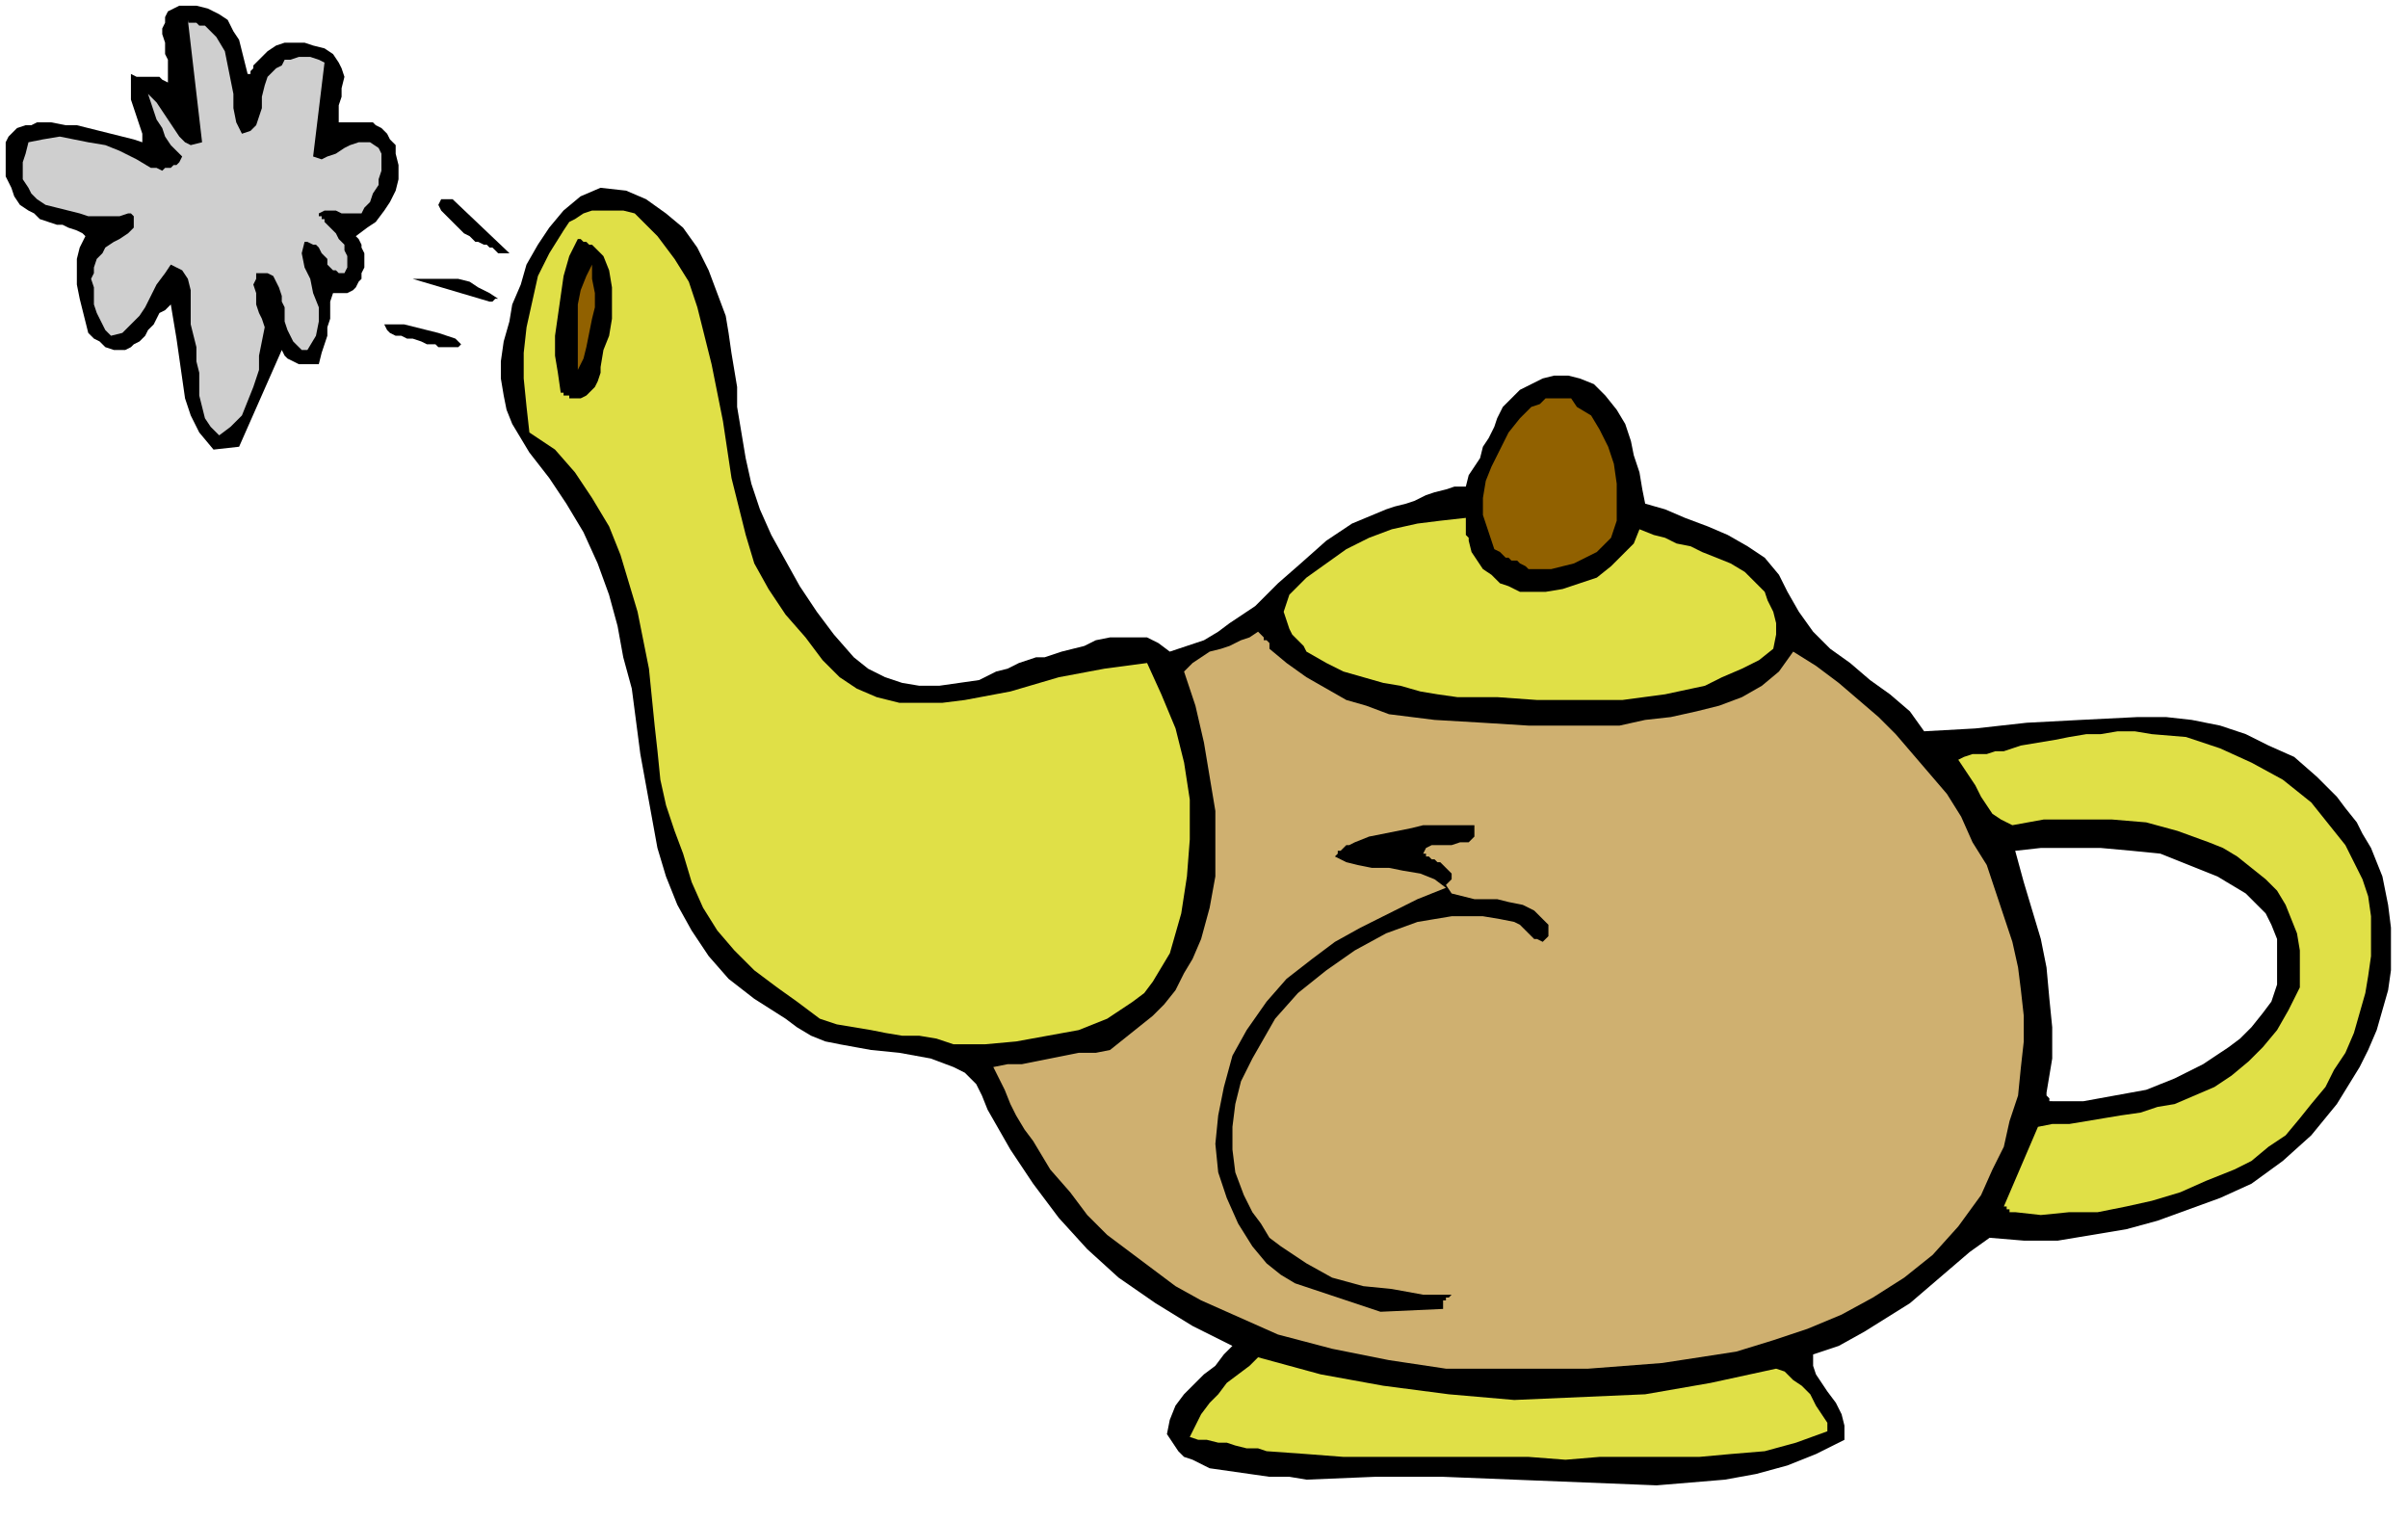 <svg xmlns="http://www.w3.org/2000/svg" fill-rule="evenodd" height="1.782in" preserveAspectRatio="none" stroke-linecap="round" viewBox="0 0 846 535" width="2.819in"><style>.brush1{fill:#000}.pen1{stroke:none}.brush2{fill:#e0e047}.brush4{fill:#916100}</style><path class="pen1 brush1" d="m459 520 24-1h24l25 1 25 1 25 1 24-2 11-2 11-3 10-4 10-5v-5l-1-4-2-4-3-4-2-3-2-3-1-3v-4l9-3 9-5 8-5 8-5 7-6 7-6 7-6 7-5 12 1h12l12-2 12-2 11-3 11-4 11-4 11-5 11-8 10-9 9-11 8-13 3-6 3-7 2-7 2-7 1-7v-15l-1-8-1-5-1-5-2-5-2-5-3-5-2-4-4-5-3-4-7-7-8-7-9-4-8-4-9-3-10-2-9-1h-10l-20 1-19 1-18 2-18 1-5-7-7-6-7-5-7-6-7-5-6-6-5-7-4-7-3-6-5-6-6-4-7-4-7-3-8-3-7-3-7-2-1-5-1-6-2-6-1-5-2-6-3-5-4-5-4-4-5-2-4-1h-5l-4 1-4 2-4 2-3 3-3 3-2 4-1 3-2 4-2 3-1 4-2 3-2 3-1 4h-4l-3 1-4 1-3 1-4 2-3 1-4 1-3 1-12 5-9 6-9 8-8 7-8 8-9 6-4 3-5 3-6 2-6 2-4-3-4-2h-13l-5 1-4 2-4 1-4 1-3 1-3 1h-3l-3 1-3 1-4 2-4 1-6 3-7 1-7 1h-7l-6-1-6-2-6-3-5-4-7-8-6-8-6-9-5-9-5-9-4-9-3-9-2-9-1-6-1-6-1-6v-7l-1-6-1-6-1-7-1-6-3-8-3-8-4-8-5-7-6-5-7-5-7-3-9-1-7 3-6 5-5 6-4 6-4 7-2 7-3 7-1 6-2 7-1 7v6l1 6 1 5 2 5 3 5 3 5 7 9 6 9 6 10 5 11 4 11 3 11 2 11 3 11 3 23 4 22 2 11 3 10 4 10 5 9 6 9 7 8 9 7 11 7 4 3 5 3 5 2 5 1 11 2 10 1 11 2 8 3 4 2 4 4 2 4 2 5 8 14 8 12 9 12 10 11 11 10 13 9 13 8 14 7-3 3-3 4-4 3-3 3-4 4-3 4-2 5-1 5 2 3 2 3 2 2 3 1 6 3 7 1 7 1 7 1h7l6 1zm262-133h11l11-2 11-2 10-4 10-5 9-6 4-3 4-4 4-5 3-4 2-6v-16l-2-5-2-4-4-4-3-3-10-6-10-4-10-4-10-1-11-1h-21l-9 1 3 11 3 10 3 10 2 10 1 11 1 10v11l-2 12v1l1 1v1h1z"/><path class="pen1 brush2" d="m550 513 12-1h35l11-1 12-1 11-3 11-4v-3l-2-3-2-3-2-4-3-3-3-2-3-3-3-1-23 5-23 4-23 1-23 1-23-2-23-3-22-4-22-6-3 3-4 3-4 3-3 4-3 3-3 4-2 4-2 4 3 1h3l4 1h3l3 1 4 1h4l3 1 14 1 13 1h65l13 1z"/><path class="pen1" style="fill:#cfb070" d="M508 481h50l13-1 13-1 13-2 13-2 13-4 12-4 12-5 11-6 11-7 10-8 9-10 8-11 4-9 4-8 2-9 3-9 1-10 1-9v-9l-1-9-1-8-2-9-3-9-3-9-3-9-5-8-4-9-5-8-6-7-6-7-6-7-6-6-7-6-7-6-8-6-8-5-5 7-6 5-7 4-8 3-8 2-9 2-9 1-9 2h-32l-16-1-17-1-8-1-8-1-8-3-7-2-7-4-7-4-7-5-6-5v-2l-1-1h-1v-1l-1-1-1-1-3 2-3 1-4 2-3 1-4 1-3 2-3 2-3 3 4 12 3 13 2 12 2 12v23l-2 11-3 11-3 7-3 5-3 6-4 5-4 4-5 4-5 4-5 4-5 1h-6l-5 1-5 1-5 1-5 1h-5l-5 1 2 4 2 4 2 5 2 4 3 5 3 4 3 5 3 5 7 8 6 8 7 7 8 6 8 6 8 6 9 5 9 4 18 8 19 5 20 4 20 3z"/><path class="pen1 brush1" d="m485 461 22-1v-3h1v-1h1l1-1h-10l-11-2-10-1-11-3-9-5-9-6-4-3-3-5-3-4-3-6-3-8-1-8v-8l1-8 2-8 4-8 4-7 4-7 8-9 10-8 10-7 11-6 11-4 12-2h11l6 1 5 1 2 1 1 1 1 1 2 2 1 1h1l2 1 1-1 1-1v-4l-1-1-1-1-1-1-2-2-4-2-5-1-4-1h-8l-4-1-4-1-2-3 1-1 1-1v-2l-1-1-1-1-2-2h-1l-1-1h-1l-1-1h-1v-1h-1l1-2 2-1h7l3-1h3l2-2v-4h-18l-4 1-5 1-5 1-5 1-5 2-2 1h-1l-1 1-1 1h-1v1l-1 1 4 2 4 1 5 1h6l5 1 6 1 5 2 4 3-10 4-10 5-10 5-9 5-8 6-9 7-7 8-7 10-5 9-3 11-2 10-1 10 1 10 3 9 4 9 5 8 5 6 5 4 5 3 6 2 6 2 6 2 6 2 6 2z"/><path class="pen1 brush2" d="m708 426 9 1 10-1h10l10-2 9-2 10-3 9-4 10-4 6-3 6-5 6-4 5-6 4-5 5-6 3-6 4-6 3-7 2-7 2-7 1-6 1-7v-14l-1-7-2-6-3-6-3-6-4-5-8-10-10-8-11-6-11-5-12-4-12-1-6-1h-6l-6 1h-5l-6 1-5 1-6 1-6 1-3 1-3 1h-3l-3 1h-5l-3 1-2 1 2 3 2 3 2 3 2 4 2 3 2 3 3 2 4 2 11-2h24l12 1 11 3 11 4 5 2 5 3 5 4 5 4 4 4 3 5 2 5 2 5 1 6v13l-4 8-4 7-5 6-5 5-6 5-6 4-7 3-7 3-6 1-6 2-7 1-6 1-6 1-6 1h-6l-5 1-12 28h1v1h1v1h2zm-373-59h11l11-1 11-2 11-2 10-4 9-6 4-3 3-4 3-5 3-5 4-14 2-13 1-13v-14l-2-13-3-12-5-12-5-11-15 2-16 3-17 5-16 3-8 1h-15l-8-2-7-3-6-4-6-6-6-8-7-8-6-9-5-9-3-10-5-20-3-20-4-20-5-20-3-9-5-8-6-8-8-8-4-1h-11l-3 1-3 2-2 1-2 3-5 8-4 8-2 9-2 9-1 9v9l1 10 1 9 9 6 7 8 6 9 6 10 4 10 3 10 3 10 2 10 2 10 1 10 1 10 1 9 1 10 2 9 3 9 3 8 3 10 4 9 5 8 6 7 7 7 8 6 7 5 8 6 6 2 6 1 6 1 5 1 6 1h6l6 1 6 2zm177-122h14l14 1h30l15-2 14-3 6-3 7-3 6-3 5-4 1-5v-4l-1-4-2-4-1-3-3-3-2-2-2-2-5-3-5-2-5-2-4-2-5-1-4-2-4-1-5-2-2 5-4 4-4 4-5 4-6 2-6 2-6 1h-9l-4-2-3-1-3-3-3-2-2-3-2-3-1-4v-1l-1-1v-6l-9 1-8 1-9 2-8 3-8 4-7 5-7 5-6 6-1 3-1 3 1 3 1 3 1 2 2 2 2 2 1 2 7 4 6 3 7 2 7 2 6 1 7 2 6 1 7 1z"/><path class="pen1 brush4" d="M537 200h8l4-1 4-1 4-2 4-2 3-3 2-2 2-6v-13l-1-7-2-6-3-6-3-5-5-3-2-3h-9l-2 2-3 1-2 2-2 2-4 5-3 6-3 6-2 5-1 6v6l2 6 2 6 2 1 2 2h1l1 1h2l1 1 2 1 1 1z"/><path class="pen1 brush1" d="m75 158 9-1 15-34 1 2 1 1 2 1 2 1h7l1-4 1-3 1-3v-3l1-3v-6l1-3h5l2-1 1-1 1-2 1-1v-2l1-2v-5l-1-2v-1l-1-2-1-1 4-3 3-2 3-4 2-3 2-4 1-4v-5l-1-4v-3l-2-2-1-2-2-2-2-1-1-1h-12v-6l1-3v-3l1-4-1-3-1-2-2-3-3-2-4-1-3-1h-7l-3 1-3 2-3 3-1 1-1 1v1l-1 1v1h-1l-1-4-1-4-1-4-2-3-2-4-3-2-4-2-4-1h-6l-2 1-2 1-1 2v2l-1 2v2l1 3v4l1 2v8l-2-1-1-1h-8l-2-1v9l1 3 1 3 1 3 1 3v3l-3-1-4-1-4-1-4-1-4-1-4-1h-4l-5-1h-5l-2 1H9l-3 1-1 1-2 2-1 2v12l2 4 1 3 2 3 3 2 2 1 2 2 3 1 3 1h2l2 1 3 1 2 1 1 1-2 4-1 4v9l1 5 1 4 1 4 1 4 2 2 2 1 2 2 3 1h4l2-1 1-1 2-1 2-2 1-2 2-2 1-2 1-2 2-1 2-2 1 6 1 6 1 7 1 7 1 7 2 6 3 6 5 6z"/><path class="pen1" style="fill:#cfcfcf" d="m77 153 4-3 4-4 2-5 2-5 2-6v-5l1-5 1-5-1-3-1-2-1-3v-4l-1-3 1-2v-2h4l2 1 1 2 1 2 1 3v2l1 2v5l1 3 1 2 1 2 1 1 2 2h2l3-5 1-5v-5l-2-5-1-5-2-4-1-5 1-4h1l2 1h1l1 1 1 2 1 1 1 1v2l1 1 1 1h1l1 1h2l1-2v-4l-1-2v-2l-2-2-1-2-2-2-1-1-1-1v-1h-1v-1h-1v-1l2-1h4l2 1h7l1-2 2-2 1-3 2-3v-2l1-3v-6l-1-2-3-2h-4l-3 1-2 1-3 2-3 1-2 1-3-1 4-33-2-1-3-1h-4l-3 1h-2l-1 2-2 1-3 3-1 3-1 4v4l-1 3-1 3-2 2-3 1-2-4-1-5v-5l-1-5-1-5-1-5-3-5-4-4h-2l-1-1h-3V7l5 43-4 1-2-1-2-2-2-3-2-3-2-3-2-3-3-3 1 3 1 3 1 3 2 3 1 3 2 3 2 2 2 2-1 2-1 1h-1l-1 1h-2l-1 1-2-1h-2l-5-3-6-3-5-2-6-1-5-1-5-1-6 1-5 1-1 4-1 3v6l2 3 1 2 2 2 3 2 4 1 4 1 4 1 3 1h11l3-1h1l1 1v4l-1 1-1 1-3 2-2 1-3 2-1 2-2 2-1 3v2l-1 2 1 3v6l1 3 1 2 1 2 1 2 2 2 4-1 3-3 3-3 2-3 2-4 2-4 3-4 2-3 4 2 2 3 1 4v12l1 4 1 4v5l1 4v8l1 4 1 4 2 3 3 3z"/><path class="pen1 brush1" d="M200 140h4l2-1 1-1 2-2 1-2 1-3v-2l1-6 2-5 1-6v-11l-1-6-2-5-4-4h-1l-1-1h-1l-1-1h-1l-3 6-2 7-1 7-1 7-1 7v7l1 6 1 7h1v1h2v1z"/><path class="pen1 brush4" d="m203 130 2-4 1-4 1-5 1-5 1-4v-5l-1-5v-5l-2 4-2 5-1 5v23z"/><path class="pen1 brush1" d="M155 122h6l1-1-2-2-3-1-3-1-4-1-4-1-4-1h-7l1 2 1 1 2 1h2l2 1h2l3 1 2 1h3l1 1h1zm17-16h1l1-1h1l-3-2-4-2-3-2-4-1h-16l27 8zm3-17h4l-20-19h-4l-1 2 1 2 2 2 2 2 2 2 2 2 2 1 2 2h1l2 1h1l1 1h1l1 1 1 1z"/></svg>
